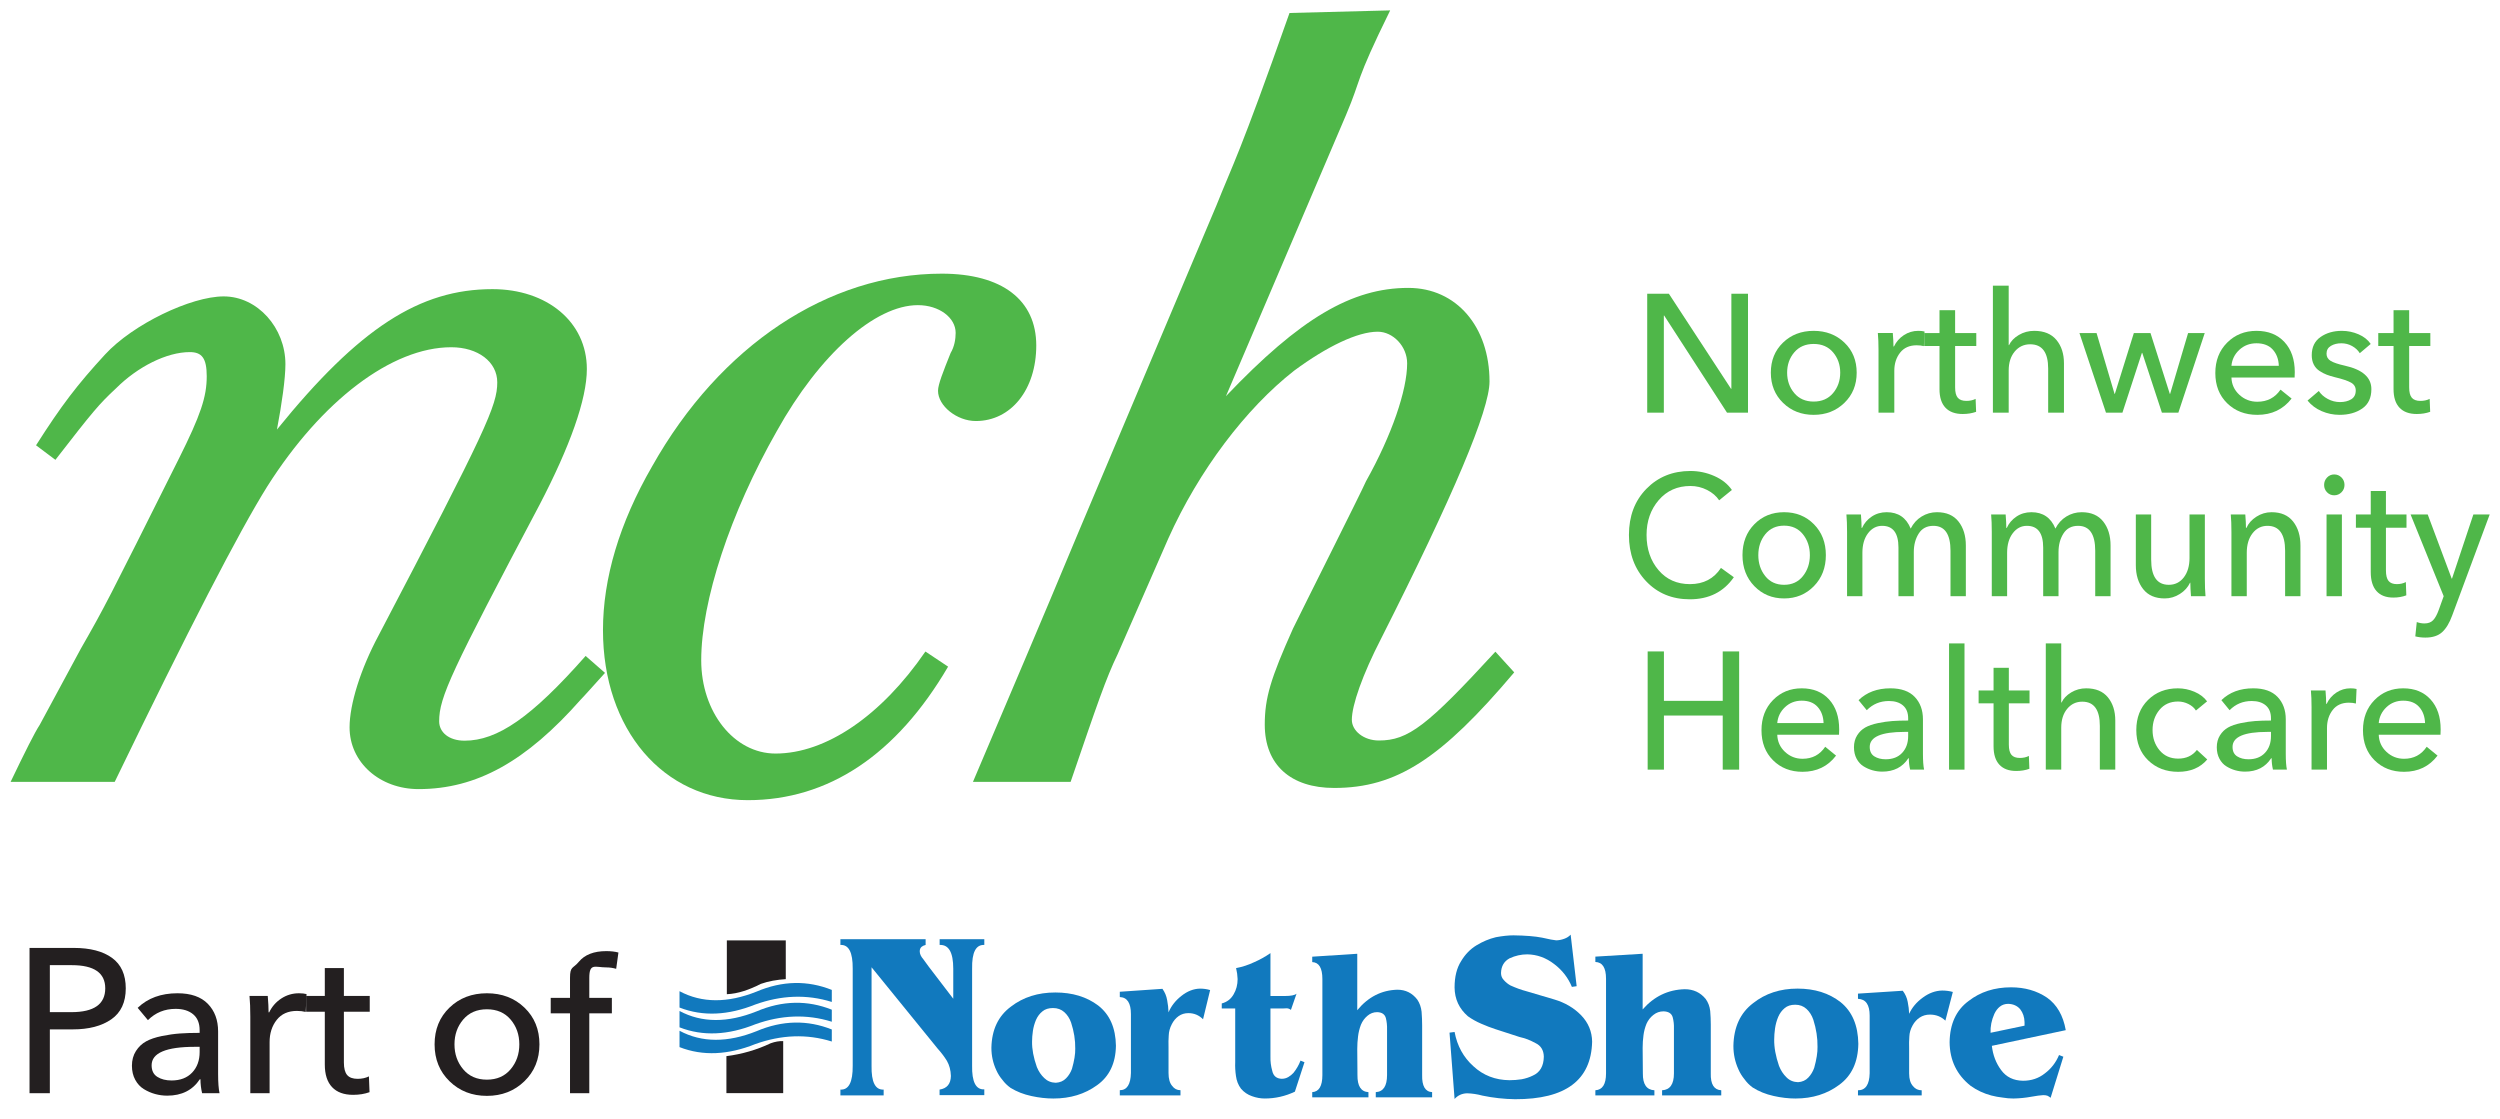 <?xml version="1.0" encoding="UTF-8"?>
<svg id="Layer_7" data-name="Layer 7" xmlns="http://www.w3.org/2000/svg" viewBox="0 0 645.731 289.006">
  <defs>
    <style>
      .cls-1 {
        fill: #231f20;
      }

      .cls-1, .cls-2, .cls-3 {
        stroke-width: 0px;
      }

      .cls-2 {
        fill: #4fb749;
      }

      .cls-3 {
        fill: #1179be;
      }
    </style>
  </defs>
  <path class="cls-2" d="M2.742,201.946c3.752-7.817,6.254-12.82,7.504-14.696l10.631-19.699c6.254-10.944,6.566-11.569,25.328-49.091,5.628-11.257,7.192-15.947,7.192-21.263,0-4.69-1.251-6.253-4.377-6.253-5.941,0-13.445,3.752-19.074,9.38-4.377,4.065-5.941,5.941-15.634,18.448l-5.003-3.753c6.566-10.318,10.631-15.634,17.823-23.451,7.192-7.817,22.2-15.009,30.643-15.009,8.755,0,15.947,8.13,15.947,17.51,0,3.752-.938,10.319-2.189,16.885,21.263-26.265,36.897-36.271,55.658-36.271,14.071,0,24.389,8.443,24.389,20.637,0,7.817-4.377,20.012-12.195,35.02-22.826,43.15-25.953,49.717-25.953,55.97,0,2.814,2.501,5.003,6.566,5.003,8.443,0,17.198-5.942,31.268-21.888l5.003,4.377c-3.127,3.44-5.316,5.941-6.254,6.879-14.071,15.947-26.891,23.138-41.9,23.138-10.006,0-17.823-6.879-17.823-15.947,0-5.941,2.814-15.008,7.505-23.763,27.829-53.156,30.643-59.41,30.643-65.351,0-5.316-5.003-9.068-11.882-9.068-15.321,0-33.457,13.758-47.528,35.958q-10.944,17.51-39.398,76.295H2.742Z"/>
  <path class="cls-2" d="M244.886,172.189c-13.339,22.774-30.907,34.486-51.728,34.486-21.797,0-37.414-18.219-37.414-43.92,0-13.339,4.23-27.653,12.689-42.294,17.568-31.232,45.547-49.777,74.827-49.777,15.616,0,24.4,6.832,24.4,18.544,0,11.387-6.507,19.52-15.616,19.52-4.88,0-9.76-3.904-9.76-7.808,0-1.627,1.301-4.88,3.253-9.76.976-1.627,1.301-3.579,1.301-5.206,0-3.904-4.23-7.157-9.76-7.157-11.062,0-25.376,12.688-36.438,32.534-12.037,21.147-19.52,43.921-19.52,59.211,0,13.339,8.459,24.075,19.194,24.075,13.014,0,27.328-9.76,38.715-26.352l5.856,3.903Z"/>
  <path class="cls-2" d="M251.308,201.947c9.726-22.94,17.02-39.91,27.353-64.736l35.559-84.219c4.255-10.685,5.781-12.559,18.85-49.641l26-.667c-9.422,19.17-7.163,16.996-11.418,27.053l-31,72.592c19.147-20.112,32.52-27.968,47.108-27.968,12.461,0,20.971,10.056,20.971,24.198q0,10.999-27.961,66.307c-4.863,9.428-7.599,17.284-7.599,21.055,0,2.828,3.04,5.343,6.99,5.343,7.599,0,12.461-3.771,30.089-22.94l4.863,5.342c-18.844,22.312-30.393,29.854-46.501,29.854-11.245,0-17.932-5.971-17.932-16.341,0-6.914,1.52-11.942,7.295-24.827,2.431-5.028,17.627-35.196,18.843-38.024,6.687-11.942,10.638-23.569,10.638-30.482,0-4.4-3.647-8.171-7.599-8.171-5.166,0-13.068,3.771-21.578,10.056-12.461,9.742-24.619,25.769-32.521,43.367l-13.068,29.854c-3.039,6.285-5.167,12.57-12.157,32.996h-25.226Z"/>
  <g>
    <path class="cls-2" d="M431.058,75.867l16.054,24.558h.087v-24.558h4.296v30.719h-5.423l-16.227-25.078h-.087v25.078h-4.296v-30.719h5.597Z"/>
    <path class="cls-2" d="M476.399,88.493c2.111,2.025,3.167,4.614,3.167,7.767,0,3.153-1.063,5.756-3.189,7.81-2.126,2.054-4.766,3.081-7.919,3.081-3.153,0-5.785-1.027-7.897-3.081s-3.167-4.657-3.167-7.81c0-3.153,1.048-5.741,3.146-7.767,2.097-2.024,4.736-3.037,7.919-3.037,3.182,0,5.828,1.013,7.94,3.037ZM473.47,101.531c1.229-1.461,1.844-3.218,1.844-5.272,0-2.053-.615-3.803-1.844-5.25s-2.9-2.17-5.011-2.17c-2.112,0-3.782.723-5.011,2.17-1.23,1.446-1.844,3.196-1.844,5.25,0,2.054.614,3.811,1.844,5.272,1.229,1.461,2.9,2.191,5.011,2.191,2.111,0,3.782-.73,5.011-2.191Z"/>
    <path class="cls-2" d="M485.206,90.445c0-1.764-.058-3.239-.174-4.426h3.862c.115,1.389.174,2.546.174,3.471h.13c.578-1.215,1.432-2.191,2.56-2.929s2.371-1.107,3.731-1.107c.636,0,1.171.059,1.605.174l-.174,3.775c-.579-.144-1.2-.217-1.865-.217-1.852,0-3.276.637-4.274,1.909-.998,1.273-1.497,2.835-1.497,4.686v10.804h-4.079v-16.141Z"/>
    <path class="cls-2" d="M510.459,86.02v3.341h-5.467v10.717c0,1.244.231,2.133.694,2.668.463.536,1.2.803,2.213.803.896,0,1.692-.174,2.386-.521l.13,3.341c-1.041.376-2.199.564-3.471.564-1.939,0-3.421-.542-4.448-1.627-1.027-1.084-1.54-2.683-1.54-4.794v-11.151h-3.948v-3.341h3.948v-5.901h4.035v5.901h5.467Z"/>
    <path class="cls-2" d="M518.832,89.144h.087c.491-1.041,1.337-1.916,2.538-2.625,1.2-.709,2.523-1.063,3.97-1.063,2.516,0,4.425.781,5.727,2.343,1.302,1.562,1.952,3.573,1.952,6.031v12.756h-4.078v-11.368c0-4.193-1.548-6.291-4.643-6.291-1.62,0-2.95.622-3.992,1.866-1.041,1.244-1.562,2.878-1.562,4.903v10.891h-4.079v-32.802h4.079v15.359Z"/>
    <path class="cls-2" d="M537.099,86.02h4.425l4.643,15.707h.087l4.903-15.707h4.295l4.99,15.707h.087l4.642-15.707h4.296l-6.812,20.566h-4.252l-5.076-15.446h-.087l-5.033,15.446h-4.252l-6.855-20.566Z"/>
    <path class="cls-2" d="M592.723,96.129c0,.608-.015,1.071-.042,1.389h-16.315c.058,1.764.738,3.247,2.039,4.447,1.302,1.201,2.849,1.801,4.643,1.801,2.574,0,4.57-1.041,5.988-3.124l2.864,2.299c-2.17,2.806-5.121,4.209-8.852,4.209-3.153,0-5.749-.998-7.788-2.994-2.039-1.996-3.059-4.599-3.059-7.81,0-3.182,1.012-5.792,3.037-7.832,2.025-2.039,4.556-3.059,7.593-3.059s5.445.962,7.223,2.886c1.78,1.924,2.669,4.519,2.669,7.788ZM576.365,94.481h12.236c-.059-1.707-.58-3.102-1.562-4.187-.984-1.085-2.386-1.627-4.209-1.627-1.735,0-3.211.564-4.426,1.692-1.215,1.128-1.895,2.502-2.039,4.122Z"/>
    <path class="cls-2" d="M612.334,88.84l-2.82,2.387c-.464-.752-1.122-1.367-1.974-1.844-.854-.477-1.787-.716-2.798-.716-1.041,0-1.939.224-2.691.673-.753.449-1.128,1.121-1.128,2.018,0,.81.361,1.432,1.085,1.865.723.434,1.923.839,3.601,1.215,4.6,1.013,6.899,3.037,6.899,6.074,0,2.256-.789,3.927-2.365,5.011-1.577,1.085-3.521,1.627-5.835,1.627-1.62,0-3.168-.319-4.643-.955-1.474-.636-2.689-1.547-3.644-2.733l2.906-2.473c.549.839,1.324,1.526,2.322,2.061.997.536,2.046.803,3.146.803,1.156,0,2.125-.239,2.906-.716s1.172-1.237,1.172-2.278c0-.896-.412-1.577-1.236-2.04-.825-.462-2.207-.925-4.144-1.388-.811-.202-1.519-.419-2.126-.651-.608-.231-1.23-.557-1.866-.976-.636-.419-1.127-.968-1.474-1.649-.347-.68-.521-1.482-.521-2.408,0-2.082.759-3.651,2.278-4.707,1.519-1.056,3.348-1.584,5.488-1.584,1.504,0,2.943.297,4.317.89,1.374.593,2.423,1.425,3.146,2.495Z"/>
    <path class="cls-2" d="M627.737,86.02v3.341h-5.467v10.717c0,1.244.231,2.133.694,2.668.463.536,1.199.803,2.212.803.896,0,1.692-.174,2.387-.521l.13,3.341c-1.041.376-2.198.564-3.472.564-1.938,0-3.421-.542-4.446-1.627-1.028-1.084-1.541-2.683-1.541-4.794v-11.151h-3.948v-3.341h3.948v-5.901h4.036v5.901h5.467Z"/>
  </g>
  <g>
    <path class="cls-2" d="M444.509,146.687l3.329,2.405c-2.641,3.802-6.433,5.702-11.378,5.702-4.58,0-8.343-1.559-11.293-4.678-2.95-3.118-4.424-7.098-4.424-11.938,0-4.871,1.502-8.843,4.509-11.917,3.006-3.074,6.798-4.61,11.378-4.61,2.135,0,4.186.43,6.152,1.292,1.967.862,3.484,2.065,4.552,3.608l-3.287,2.673c-.731-1.098-1.77-1.989-3.118-2.673-1.349-.683-2.782-1.025-4.299-1.025-3.371,0-6.103,1.218-8.196,3.653-2.093,2.436-3.139,5.435-3.139,8.999,0,3.624,1.025,6.645,3.076,9.065,2.051,2.421,4.763,3.631,8.133,3.631,3.512,0,6.18-1.396,8.007-4.188Z"/>
    <path class="cls-2" d="M468.528,135.416c2.05,2.079,3.076,4.737,3.076,7.974,0,3.237-1.032,5.91-3.097,8.019-2.064,2.109-4.629,3.163-7.69,3.163-3.062,0-5.619-1.054-7.67-3.163s-3.076-4.781-3.076-8.019c0-3.237,1.018-5.895,3.055-7.974,2.036-2.078,4.599-3.118,7.69-3.118,3.09,0,5.661,1.04,7.712,3.118ZM465.684,148.803c1.193-1.5,1.791-3.304,1.791-5.413,0-2.108-.597-3.905-1.791-5.39-1.195-1.485-2.817-2.228-4.867-2.228s-3.673.743-4.867,2.228-1.791,3.282-1.791,5.39c0,2.109.596,3.913,1.791,5.413s2.817,2.249,4.867,2.249,3.673-.75,4.867-2.249Z"/>
    <path class="cls-2" d="M480.959,136.352c.534-1.187,1.362-2.16,2.486-2.918s2.417-1.136,3.878-1.136c2.977,0,5.042,1.411,6.195,4.232.674-1.336,1.615-2.375,2.823-3.118,1.208-.742,2.529-1.114,3.962-1.114,2.443,0,4.298.802,5.562,2.406,1.264,1.603,1.897,3.668,1.897,6.192v13.097h-3.962v-11.716c0-4.305-1.474-6.459-4.424-6.459-1.686,0-2.95.668-3.792,2.005-.843,1.336-1.264,2.925-1.264,4.766v11.404h-3.962v-12.562c0-3.742-1.404-5.613-4.214-5.613-1.461,0-2.676.639-3.645,1.916-.969,1.277-1.454,2.955-1.454,5.034v11.226h-3.962v-16.571c0-1.811-.057-3.326-.169-4.544h3.751c.112,1.426.169,2.584.169,3.475h.126Z"/>
    <path class="cls-2" d="M518.338,136.352c.534-1.187,1.362-2.16,2.486-2.918s2.417-1.136,3.878-1.136c2.977,0,5.042,1.411,6.195,4.232.674-1.336,1.615-2.375,2.823-3.118,1.208-.742,2.529-1.114,3.962-1.114,2.443,0,4.298.802,5.562,2.406,1.264,1.603,1.897,3.668,1.897,6.192v13.097h-3.962v-11.716c0-4.305-1.474-6.459-4.424-6.459-1.686,0-2.95.668-3.792,2.005-.843,1.336-1.264,2.925-1.264,4.766v11.404h-3.962v-12.562c0-3.742-1.404-5.613-4.214-5.613-1.461,0-2.676.639-3.645,1.916-.969,1.277-1.454,2.955-1.454,5.034v11.226h-3.962v-16.571c0-1.811-.057-3.326-.169-4.544h3.751c.112,1.426.169,2.584.169,3.475h.126Z"/>
    <path class="cls-2" d="M569.665,153.993h-3.751c-.112-1.426-.169-2.584-.169-3.475h-.084c-.534,1.158-1.405,2.123-2.612,2.895-1.209.772-2.514,1.158-3.92,1.158-2.443,0-4.298-.802-5.562-2.405-1.264-1.604-1.897-3.668-1.897-6.192v-13.097h3.962v11.672c0,4.336,1.517,6.504,4.551,6.504,1.602,0,2.894-.638,3.878-1.916.983-1.276,1.474-2.955,1.474-5.034v-11.226h3.962v16.571c0,1.812.056,3.326.169,4.544Z"/>
    <path class="cls-2" d="M576.194,132.877h3.751c.112,1.426.169,2.584.169,3.475h.126c.506-1.158,1.362-2.123,2.57-2.895,1.208-.772,2.514-1.158,3.92-1.158,2.443,0,4.298.802,5.562,2.406,1.264,1.603,1.897,3.668,1.897,6.192v13.097h-3.962v-11.716c0-4.305-1.516-6.459-4.551-6.459-1.574,0-2.859.639-3.856,1.916-.997,1.277-1.496,2.955-1.496,5.034v11.226h-3.962v-16.571c0-1.811-.057-3.326-.169-4.544Z"/>
    <path class="cls-2" d="M605.567,125.26c0,.743-.26,1.374-.78,1.894-.52.52-1.145.78-1.875.78-.731,0-1.349-.26-1.854-.78-.505-.519-.758-1.151-.758-1.894,0-.742.253-1.381.758-1.915.506-.535,1.124-.802,1.854-.802.73,0,1.355.26,1.875.78.52.52.78,1.166.78,1.938ZM604.892,132.877v21.115h-3.962v-21.115h3.962Z"/>
    <path class="cls-2" d="M621.579,132.877v3.43h-5.309v11.003c0,1.277.224,2.19.674,2.74.449.55,1.165.824,2.148.824.871,0,1.644-.178,2.318-.535l.126,3.43c-1.012.386-2.135.579-3.372.579-1.882,0-3.322-.557-4.319-1.671-.998-1.113-1.497-2.754-1.497-4.922v-11.449h-3.834v-3.43h3.834v-6.058h3.92v6.058h5.309Z"/>
    <path class="cls-2" d="M627.056,132.877l6.195,16.571h.084l5.52-16.571h4.215l-9.693,26.105c-.702,1.93-1.567,3.363-2.592,4.298-1.026.936-2.465,1.403-4.32,1.403-.927,0-1.798-.104-2.612-.312l.379-3.697c.674.237,1.333.356,1.98.356.955,0,1.7-.275,2.234-.824.534-.55,1.025-1.447,1.475-2.695l1.264-3.519-8.555-21.115h4.424Z"/>
  </g>
  <g>
    <path class="cls-2" d="M425.578,198.79v-30.531h4.201v12.764h15.187v-12.764h4.243v30.531h-4.243v-13.972h-15.187v13.972h-4.201Z"/>
    <path class="cls-2" d="M475.046,188.397c0,.604-.016,1.064-.042,1.38h-15.952c.056,1.754.721,3.227,1.994,4.42,1.273,1.193,2.785,1.79,4.539,1.79,2.517,0,4.469-1.035,5.854-3.105l2.8,2.285c-2.122,2.789-5.007,4.183-8.655,4.183-3.083,0-5.622-.992-7.615-2.975-1.994-1.984-2.991-4.571-2.991-7.762,0-3.162.989-5.757,2.969-7.784,1.98-2.027,4.455-3.04,7.424-3.04,2.97,0,5.325.956,7.063,2.868,1.74,1.912,2.61,4.492,2.61,7.74ZM459.051,186.759h11.964c-.057-1.696-.566-3.083-1.528-4.162s-2.333-1.617-4.115-1.617c-1.697,0-3.139.561-4.327,1.682s-1.854,2.487-1.994,4.097Z"/>
    <path class="cls-2" d="M492.864,186.112v-.561c0-1.466-.446-2.58-1.337-3.342-.891-.762-2.1-1.143-3.627-1.143-2.262,0-4.172.791-5.727,2.372l-2.121-2.588c2.093-2.041,4.836-3.062,8.23-3.062,2.771,0,4.864.741,6.279,2.221s2.122,3.414,2.122,5.8v8.926c0,1.783.098,3.134.297,4.054h-3.607c-.227-.977-.338-1.955-.338-2.932h-.127c-1.5,2.3-3.748,3.45-6.746,3.45-.849,0-1.684-.115-2.503-.345-.821-.23-1.598-.575-2.334-1.035-.736-.459-1.33-1.113-1.781-1.962-.453-.848-.679-1.833-.679-2.954,0-1.179.275-2.206.827-3.083.552-.877,1.251-1.553,2.1-2.027s1.93-.847,3.245-1.121c1.315-.273,2.559-.453,3.734-.539,1.173-.086,2.538-.129,4.094-.129ZM492.864,189.044h-.976c-5.968,0-8.952,1.294-8.952,3.881,0,1.121.395,1.933,1.188,2.436.792.503,1.768.755,2.927.755,1.81,0,3.231-.553,4.264-1.661,1.033-1.106,1.549-2.551,1.549-4.334v-1.078Z"/>
    <path class="cls-2" d="M507.415,166.189v32.601h-3.989v-32.601h3.989Z"/>
    <path class="cls-2" d="M524.214,178.35v3.32h-5.345v10.652c0,1.237.226,2.12.679,2.652.452.532,1.173.798,2.163.798.877,0,1.655-.173,2.334-.518l.127,3.32c-1.018.373-2.15.561-3.395.561-1.895,0-3.345-.539-4.348-1.617-1.005-1.078-1.507-2.666-1.507-4.765v-11.083h-3.86v-3.32h3.86v-5.865h3.946v5.865h5.345Z"/>
    <path class="cls-2" d="M532.403,181.455h.085c.48-1.035,1.308-1.904,2.482-2.609,1.174-.704,2.467-1.057,3.882-1.057,2.46,0,4.327.776,5.6,2.329,1.273,1.552,1.909,3.551,1.909,5.994v12.678h-3.989v-11.299c0-4.168-1.513-6.253-4.539-6.253-1.584,0-2.885.619-3.903,1.855-1.018,1.236-1.528,2.861-1.528,4.873v10.824h-3.989v-32.601h3.989v15.265Z"/>
    <path class="cls-2" d="M570.075,181.153l-2.885,2.372c-.424-.69-1.068-1.251-1.93-1.682-.863-.431-1.76-.647-2.694-.647-2.009,0-3.606.719-4.794,2.157s-1.782,3.177-1.782,5.218c0,2.042.6,3.781,1.803,5.218s2.807,2.156,4.815,2.156c2.065,0,3.676-.747,4.836-2.242l2.673,2.458c-1.81,2.128-4.314,3.191-7.509,3.191-3.14,0-5.727-.992-7.764-2.975-2.036-1.984-3.054-4.585-3.054-7.805,0-3.191,1.01-5.785,3.033-7.784,2.021-1.998,4.588-2.997,7.7-2.997,1.471,0,2.899.295,4.285.884,1.386.59,2.474,1.416,3.267,2.479Z"/>
    <path class="cls-2" d="M586.578,186.112v-.561c0-1.466-.446-2.58-1.337-3.342-.891-.762-2.1-1.143-3.627-1.143-2.262,0-4.172.791-5.727,2.372l-2.121-2.588c2.093-2.041,4.836-3.062,8.23-3.062,2.771,0,4.864.741,6.279,2.221s2.122,3.414,2.122,5.8v8.926c0,1.783.098,3.134.297,4.054h-3.607c-.227-.977-.338-1.955-.338-2.932h-.127c-1.5,2.3-3.748,3.45-6.746,3.45-.849,0-1.684-.115-2.503-.345-.821-.23-1.598-.575-2.334-1.035-.736-.459-1.33-1.113-1.781-1.962-.453-.848-.679-1.833-.679-2.954,0-1.179.275-2.206.827-3.083.552-.877,1.251-1.553,2.1-2.027s1.93-.847,3.245-1.121c1.315-.273,2.559-.453,3.734-.539,1.173-.086,2.538-.129,4.094-.129ZM586.578,189.044h-.976c-5.968,0-8.952,1.294-8.952,3.881,0,1.121.395,1.933,1.188,2.436.792.503,1.768.755,2.927.755,1.81,0,3.231-.553,4.264-1.661,1.033-1.106,1.549-2.551,1.549-4.334v-1.078Z"/>
    <path class="cls-2" d="M597.057,182.748c0-1.753-.057-3.22-.17-4.399h3.776c.113,1.38.17,2.53.17,3.45h.127c.565-1.207,1.4-2.178,2.502-2.911,1.103-.733,2.319-1.1,3.649-1.1.622,0,1.146.058,1.57.173l-.17,3.752c-.566-.144-1.175-.216-1.825-.216-1.81,0-3.203.633-4.179,1.898s-1.463,2.818-1.463,4.657v10.738h-3.989v-16.042Z"/>
    <path class="cls-2" d="M630.404,188.397c0,.604-.016,1.064-.042,1.38h-15.952c.056,1.754.721,3.227,1.994,4.42,1.273,1.193,2.785,1.79,4.539,1.79,2.517,0,4.469-1.035,5.854-3.105l2.8,2.285c-2.122,2.789-5.007,4.183-8.655,4.183-3.083,0-5.622-.992-7.615-2.975-1.994-1.984-2.991-4.571-2.991-7.762,0-3.162.989-5.757,2.969-7.784,1.98-2.027,4.455-3.04,7.424-3.04,2.97,0,5.325.956,7.063,2.868,1.74,1.912,2.61,4.492,2.61,7.74ZM614.409,186.759h11.964c-.057-1.696-.566-3.083-1.528-4.162s-2.333-1.617-4.115-1.617c-1.697,0-3.139.561-4.327,1.682s-1.854,2.487-1.994,4.097Z"/>
  </g>
  <path class="cls-1" d="M7.628,282.365v-37.524h11.448c4.205,0,7.491.857,9.858,2.57,2.367,1.715,3.551,4.338,3.551,7.871,0,3.604-1.246,6.272-3.736,8.003-2.491,1.731-5.804,2.597-9.938,2.597h-5.936v16.483h-5.247ZM12.875,249.293v12.137h5.565c5.83,0,8.745-2.049,8.745-6.147,0-3.992-2.88-5.989-8.639-5.989h-5.671Z"/>
  <path class="cls-1" d="M51.565,266.783v-.689c0-1.802-.557-3.171-1.669-4.107-1.113-.936-2.624-1.404-4.532-1.404-2.827,0-5.212.973-7.155,2.915l-2.65-3.18c2.615-2.509,6.042-3.764,10.282-3.764,3.462,0,6.077.91,7.844,2.729,1.766,1.82,2.65,4.196,2.65,7.129v10.971c0,2.191.123,3.852.371,4.982h-4.505c-.283-1.201-.424-2.402-.424-3.604h-.159c-1.873,2.828-4.682,4.24-8.427,4.24-1.06,0-2.103-.142-3.127-.424-1.025-.282-1.997-.706-2.915-1.271-.919-.565-1.662-1.369-2.226-2.412-.566-1.042-.848-2.252-.848-3.63,0-1.449.345-2.712,1.034-3.79.689-1.077,1.563-1.908,2.624-2.491s2.411-1.042,4.054-1.378c1.643-.335,3.198-.557,4.664-.662,1.466-.106,3.171-.159,5.115-.159ZM51.565,270.386h-1.219c-7.456,0-11.183,1.591-11.183,4.771,0,1.378.495,2.377,1.484,2.994.989.619,2.208.928,3.657.928,2.261,0,4.037-.68,5.327-2.04,1.29-1.36,1.935-3.136,1.935-5.327v-1.325Z"/>
  <path class="cls-1" d="M64.655,262.649c0-2.155-.071-3.957-.212-5.406h4.717c.141,1.696.212,3.109.212,4.24h.159c.707-1.484,1.749-2.677,3.127-3.578,1.378-.9,2.897-1.352,4.558-1.352.777,0,1.431.071,1.961.212l-.212,4.611c-.707-.176-1.466-.265-2.279-.265-2.262,0-4.001.777-5.221,2.332-1.219,1.555-1.829,3.463-1.829,5.724v13.197h-4.982v-19.716Z"/>
  <path class="cls-1" d="M95.502,257.243v4.081h-6.678v13.091c0,1.52.282,2.606.848,3.26.564.654,1.465.98,2.703.98,1.095,0,2.067-.212,2.915-.636l.159,4.081c-1.272.458-2.686.688-4.24.688-2.368,0-4.179-.662-5.432-1.987-1.255-1.325-1.882-3.277-1.882-5.856v-13.621h-4.823v-4.081h4.823v-7.208h4.929v7.208h6.678Z"/>
  <path class="cls-1" d="M135.464,260.263c2.579,2.474,3.869,5.637,3.869,9.487,0,3.852-1.299,7.032-3.896,9.54-2.597,2.51-5.821,3.764-9.672,3.764-3.852,0-7.067-1.254-9.646-3.764-2.58-2.508-3.869-5.688-3.869-9.54,0-3.851,1.28-7.014,3.843-9.487,2.561-2.473,5.785-3.71,9.672-3.71,3.886,0,7.12,1.237,9.699,3.71ZM131.886,276.19c1.501-1.783,2.252-3.93,2.252-6.439,0-2.508-.751-4.646-2.252-6.413-1.502-1.767-3.543-2.649-6.122-2.649-2.58,0-4.62.883-6.122,2.649-1.502,1.768-2.252,3.905-2.252,6.413,0,2.51.75,4.656,2.252,6.439,1.501,1.785,3.542,2.677,6.122,2.677,2.579,0,4.619-.892,6.122-2.677Z"/>
  <path class="cls-1" d="M158.041,257.737v4.001h-5.83v20.627h-4.982v-20.627h-4.982v-4.001h4.982v-5.144c0-3.083.76-2.337,2.279-4.173,1.519-1.835,3.886-2.753,7.102-2.753,1.201,0,2.243.122,3.127.364l-.583,4.208c-.848-.242-1.679-.364-2.491-.364-2.968,0-4.452-1.231-4.452,2.718v5.144h5.83Z"/>
  <path class="cls-3" d="M251.087,275.224c-.077,4.221.973,6.271,3.15,6.151v1.496h-11.553v-1.437c1.911-.3,2.886-1.47,2.924-3.511-.038-1.479-.384-2.79-1.04-3.931-.656-1.061-1.443-2.101-2.361-3.12l-17.091-21.035v25.445c-.077,4.221.964,6.271,3.124,6.151v1.495h-11.169v-1.495c2.156.12,3.214-1.931,3.176-6.151v-25.086c.039-4.2-1.02-6.241-3.176-6.121v-1.495h22.008v1.495c-.394.08-.74.24-1.04.48-.319.279-.478.67-.478,1.17,0,.66.309,1.341.928,2.04.543.721,1.002,1.351,1.377,1.891l6.352,8.312v-7.772c0-4.2-1.172-6.241-3.517-6.121v-1.495h11.537v1.495c-2.177-.12-3.227,1.921-3.15,6.121v25.026Z"/>
  <path class="cls-3" d="M272.096,283.739c-1.856,0-3.756-.215-5.699-.644-1.997-.429-3.791-1.133-5.382-2.113-.837-.601-1.538-1.289-2.101-2.061-.632-.738-1.153-1.562-1.563-2.473-.854-1.821-1.281-3.753-1.281-5.798.088-4.689,1.777-8.245,5.068-10.667,3.151-2.422,6.967-3.632,11.448-3.632,4.412,0,8.105,1.125,11.081,3.375,2.976,2.318,4.499,5.78,4.569,10.383-.071,4.535-1.7,7.935-4.89,10.203-3.154,2.284-6.905,3.426-11.251,3.426ZM272.7,279.671c1.098-.069,1.987-.454,2.665-1.158.659-.669,1.162-1.476,1.51-2.419.603-2.11.887-3.852.852-5.225.035-2.213-.322-4.461-1.072-6.743-.385-1.098-.97-1.998-1.757-2.702-.788-.703-1.758-1.055-2.912-1.055-1.135,0-2.042.283-2.72.849-.714.566-1.272,1.304-1.675,2.213-.385.91-.65,1.845-.797,2.806-.147,1.012-.22,1.939-.22,2.78-.036,1.973.376,4.17,1.236,6.589.458,1.132,1.098,2.084,1.922,2.856.788.773,1.776,1.176,2.967,1.21Z"/>
  <path class="cls-3" d="M301.823,277.181c0,1.47.314,2.572.944,3.308.543.735,1.258,1.102,2.142,1.102v1.339h-15.673v-1.339c1.848,0,2.805-1.487,2.873-4.462v-15.187c0-2.868-.958-4.337-2.873-4.409v-1.371l11.014-.757c.625.875,1.031,1.846,1.217,2.916.203,1.052.321,2.104.355,3.157.696-1.641,1.808-3.059,3.336-4.253,1.528-1.212,3.124-1.837,4.788-1.873.917,0,1.791.124,2.623.373l-1.834,7.548c-1.036-1.061-2.301-1.592-3.795-1.592-.951,0-1.791.26-2.521.778-.73.519-1.316,1.217-1.757,2.093-.492.947-.756,1.922-.789,2.923-.069.947-.086,1.966-.051,3.057v6.65Z"/>
  <path class="cls-3" d="M328.15,272.983c-.033,1.183.117,2.374.452,3.574.286,1.357,1.112,2.052,2.477,2.087.619,0,1.191-.156,1.714-.47.493-.295.929-.652,1.31-1.069.778-.973,1.381-2.026,1.81-3.157l1.024.415-2.478,7.609c-2.478,1.178-5.067,1.766-7.766,1.766-1.112,0-2.215-.2-3.312-.599-1.112-.382-2.057-1.024-2.835-1.926-.715-.955-1.151-2.057-1.31-3.307-.177-1.198-.24-2.387-.191-3.567v-13.852h-3.476v-1.3c1.365-.365,2.389-1.153,3.072-2.367.682-1.161,1.024-2.471,1.024-3.927-.033-.954-.164-1.898-.394-2.835,1.629-.312,3.19-.823,4.683-1.534,1.478-.642,2.876-1.422,4.195-2.341v11.079h3.713c1.556,0,2.564-.199,3.024-.599l-1.452,4.189c-.302-.243-.643-.382-1.024-.417-.429.035-.818.052-1.167.052h-3.094v12.495Z"/>
  <path class="cls-3" d="M367.328,277.678c-.066,2.835.794,4.306,2.576,4.413v1.339h-14.553v-1.339c1.943-.107,2.914-1.578,2.914-4.413v-11.731c.032-1.04-.069-2.036-.307-2.987-.273-.986-1.023-1.498-2.249-1.533-.938,0-1.773.314-2.506.942-.734.61-1.296,1.381-1.687,2.314-.375.987-.622,1.992-.742,3.013-.136,1.077-.205,2.162-.205,3.257l.051,6.726c-.033,2.835.913,4.306,2.838,4.413v1.339h-14.52v-1.339c1.747-.107,2.622-1.574,2.622-4.404v-24.811c0-2.846-.874-4.305-2.622-4.377v-1.397l11.631-.751v14.575c2.817-3.421,6.274-5.185,10.369-5.292,2.113,0,3.825.85,5.135,2.549.615.915.986,1.963,1.112,3.146.094,1.201.142,2.376.142,3.523v12.826Z"/>
  <path class="cls-3" d="M407.241,254.726l-1.236.18c-.958-2.341-2.476-4.301-4.553-5.882-2.117-1.641-4.443-2.48-6.979-2.521-1.557,0-3.075.339-4.553,1.018-1.438.779-2.177,2.048-2.217,3.805,0,.739.254,1.358.76,1.857.445.52,1.002.969,1.67,1.348,1.457.659,2.804,1.149,4.04,1.469l7.289,2.156c2.779.819,5.098,2.188,6.957,4.104,1.839,1.917,2.779,4.184,2.817,6.8-.235,9.946-6.871,14.898-19.907,14.858-2.839-.04-5.648-.35-8.427-.929-1.312-.359-2.633-.559-3.965-.599-1.311.04-2.388.529-3.23,1.468l-1.306-17.134,1.306-.175c.673,3.594,2.288,6.538,4.842,8.835,2.554,2.376,5.663,3.584,9.327,3.624,1.05,0,2.099-.08,3.149-.24,1.05-.199,2-.509,2.852-.929,1.882-.818,2.841-2.456,2.881-4.912-.04-1.678-.757-2.846-2.152-3.506-.657-.359-1.334-.679-2.031-.958-.718-.26-1.424-.469-2.121-.629l-6.185-2.007c-1.176-.38-2.401-.849-3.675-1.408-1.255-.539-2.401-1.178-3.436-1.918-2.263-1.957-3.414-4.433-3.452-7.429,0-2.776.56-5.043,1.68-6.8,1.042-1.758,2.368-3.125,3.98-4.104,1.612-.979,3.282-1.678,5.011-2.097,1.73-.319,3.243-.479,4.54-.479,3.086.04,5.552.239,7.399.599,1.828.42,3.037.649,3.626.689.649,0,1.337-.13,2.063-.39.688-.239,1.248-.599,1.681-1.078l1.552,13.312Z"/>
  <path class="cls-3" d="M441.881,277.256c-.069,2.797.833,4.248,2.705,4.353v1.321h-15.282v-1.321c2.04-.105,3.06-1.557,3.06-4.353v-11.573c.034-1.026-.073-2.009-.322-2.947-.287-.973-1.074-1.477-2.362-1.513-.985,0-1.862.31-2.631.929-.77.601-1.36,1.363-1.772,2.282-.394.973-.653,1.965-.779,2.973-.143,1.062-.215,2.133-.215,3.213l.054,6.635c-.035,2.797.959,4.248,2.98,4.353v1.321h-15.247v-1.321c1.835-.105,2.753-1.553,2.753-4.345v-24.477c0-2.808-.918-4.247-2.753-4.318v-1.378l12.213-.74v14.379c2.959-3.375,6.588-5.115,10.889-5.221,2.218,0,4.016.839,5.392,2.515.646.903,1.035,1.936,1.168,3.104.099,1.185.149,2.344.149,3.475v12.653Z"/>
  <path class="cls-3" d="M463.8,283.739c-1.861,0-3.767-.223-5.717-.668-2.004-.445-3.803-1.175-5.399-2.19-.839-.623-1.542-1.336-2.108-2.137-.633-.765-1.156-1.619-1.567-2.563-.857-1.888-1.285-3.89-1.285-6.009.088-4.86,1.783-8.546,5.084-11.057,3.161-2.51,6.989-3.765,11.485-3.765,4.425,0,8.13,1.166,11.116,3.498,2.985,2.403,4.514,5.991,4.584,10.762-.071,4.701-1.706,8.225-4.906,10.576-3.164,2.367-6.926,3.551-11.286,3.551ZM464.407,279.522c1.102-.071,1.993-.471,2.672-1.201.662-.694,1.166-1.53,1.516-2.508.605-2.187.89-3.993.854-5.416.036-2.294-.323-4.624-1.074-6.99-.385-1.138-.974-2.071-1.763-2.801-.79-.729-1.763-1.094-2.921-1.094-1.139,0-2.047.293-2.728.88-.716.587-1.276,1.351-1.681,2.294-.386.943-.652,1.912-.799,2.908-.147,1.049-.221,2.009-.221,2.881-.036,2.045.378,4.322,1.24,6.829.459,1.174,1.102,2.16,1.928,2.96.79.801,1.782,1.219,2.977,1.255Z"/>
  <path class="cls-3" d="M493.118,277.285c0,1.444.331,2.526.992,3.248.571.721,1.32,1.082,2.249,1.082v1.315h-16.456v-1.315c1.939,0,2.945-1.46,3.017-4.382v-14.912c0-2.816-1.006-4.259-3.017-4.329v-1.346l11.564-.744c.657.859,1.083,1.813,1.279,2.863.212,1.033.337,2.066.372,3.099.731-1.611,1.899-3.003,3.504-4.176,1.604-1.19,3.279-1.803,5.026-1.839.963,0,1.881.122,2.755.366l-1.926,7.411c-1.087-1.042-2.415-1.563-3.984-1.563-.998,0-1.88.255-2.647.764-.767.509-1.382,1.195-1.846,2.055-.517.93-.794,1.887-.829,2.87-.072.93-.09,1.931-.054,3.001v6.529Z"/>
  <path class="cls-3" d="M514.481,270.134c.275,2.393,1.07,4.471,2.382,6.235,1.313,1.817,3.204,2.744,5.673,2.78,2.159,0,4.032-.63,5.62-1.89,1.641-1.224,2.867-2.807,3.678-4.751l1.114.432-3.29,10.609c-.259-.211-.526-.387-.802-.527-.276-.105-.648-.158-1.114-.158-.708.035-1.753.176-3.134.424-1.416.265-2.937.415-4.559.45-.915,0-1.847-.081-2.797-.243-.967-.108-1.943-.288-2.927-.54-1.952-.522-3.721-1.351-5.31-2.486-3.596-2.846-5.411-6.611-5.445-11.295.069-4.719,1.699-8.258,4.891-10.618,3.038-2.36,6.695-3.539,10.975-3.539,3.555,0,6.644.884,9.267,2.651,2.571,1.804,4.193,4.61,4.866,8.416l-19.089,4.049ZM522.924,264.925v-.918c-.034-1.295-.406-2.402-1.114-3.32-.742-.882-1.77-1.35-3.082-1.403-.85,0-1.579.243-2.185.728-.572.45-1.049,1.08-1.431,1.89-.713,1.619-1.034,3.238-.962,4.858l8.774-1.835Z"/>
  <path class="cls-3" d="M214.848,255.684v3.111c-6.492-2.027-13.088-1.738-19.778.667-6.947,2.78-13.486,3.159-19.556.778v-4.222c5.806,3.109,12.454,3.078,19.889.111,6.711-2.85,13.187-2.935,19.444-.444Z"/>
  <path class="cls-3" d="M214.848,260.795v3.111c-6.492-2.027-13.088-1.738-19.778.667-6.947,2.78-13.486,3.159-19.556.778v-4.222c5.806,3.109,12.454,3.078,19.889.111,6.711-2.85,13.187-2.935,19.444-.444Z"/>
  <path class="cls-3" d="M214.848,265.906v3.111c-6.492-2.027-13.088-1.738-19.778.667-6.947,2.78-13.486,3.159-19.556.778v-4.222c5.806,3.109,12.454,3.078,19.889.111,6.711-2.85,13.187-2.935,19.444-.444Z"/>
  <path class="cls-1" d="M187.737,242.906h15.222l0,10c-2.269.146-4.436.512-6.444,1.222-2.944,1.505-5.875,2.547-8.778,2.667l0-13.889Z"/>
  <path class="cls-1" d="M187.626,272.795l-0,9.556h14.667l-0-13.444c-1.006-.037-2.081.15-3.222.556-3.611,1.711-7.427,2.819-11.444,3.333Z"/>
</svg>